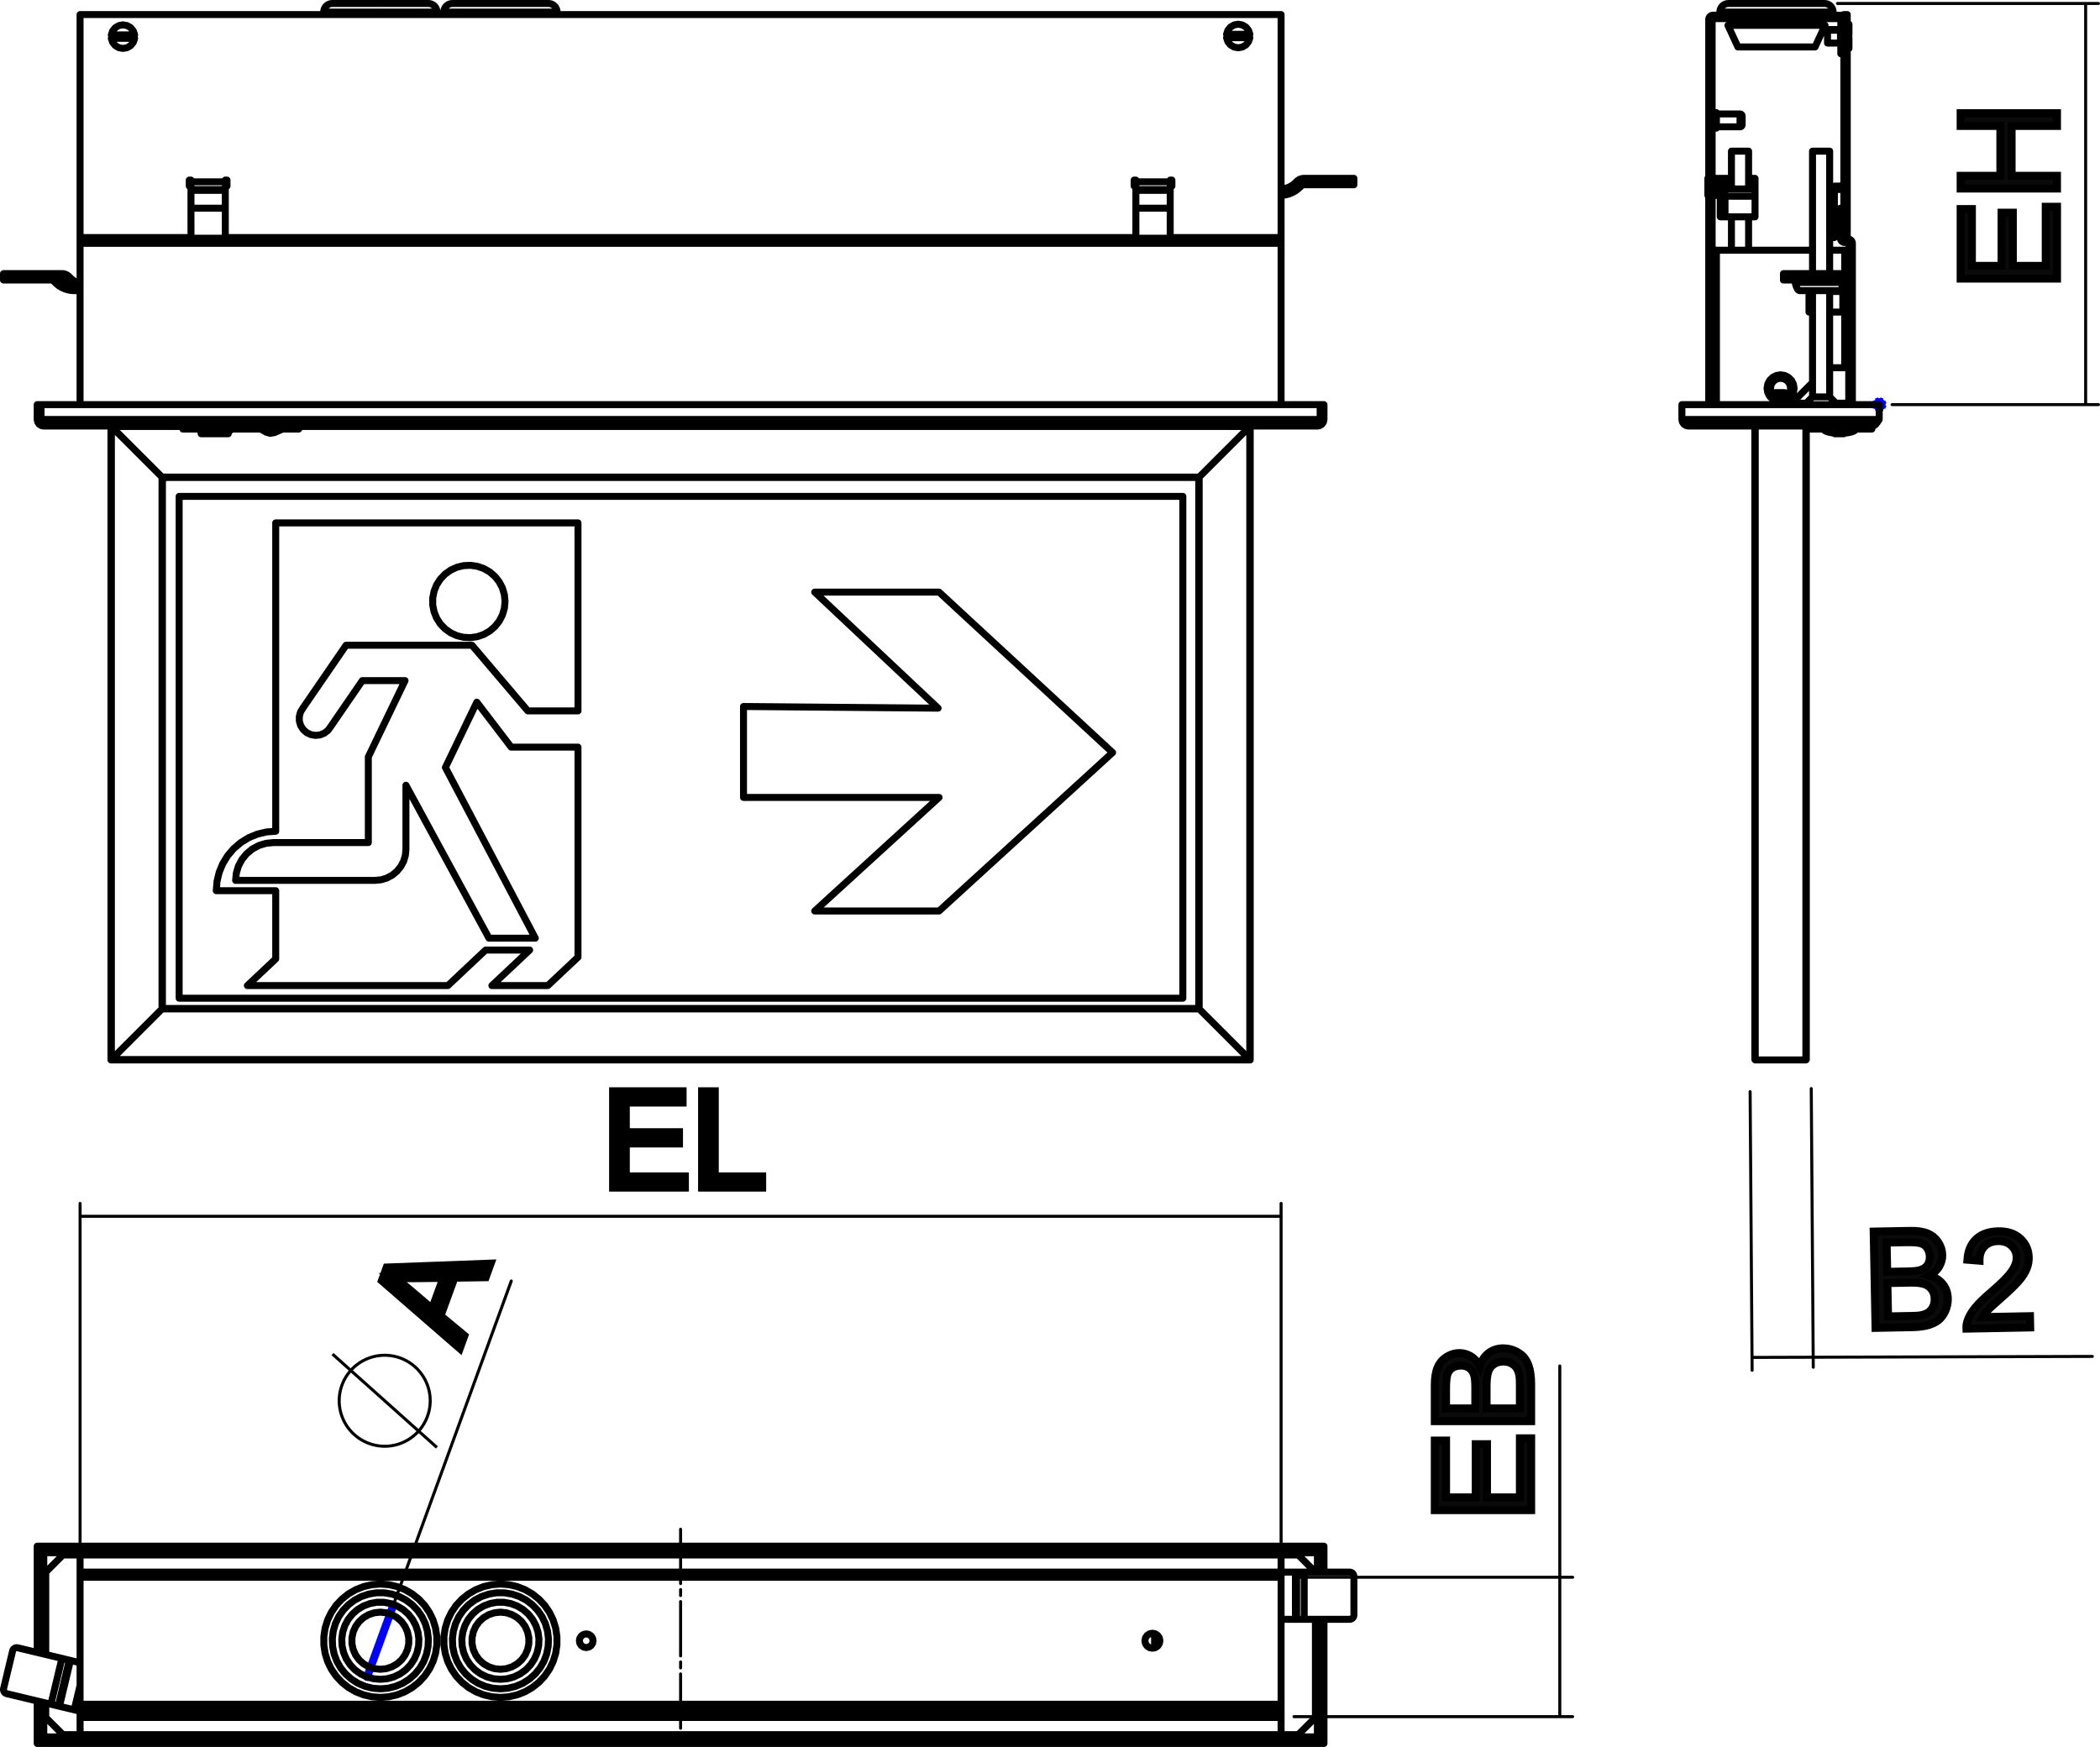 <?xml version="1.0" encoding="utf-8"?>
<!-- Generator: Adobe Illustrator 12.0.0, SVG Export Plug-In . SVG Version: 6.00 Build 51448)  -->
<!DOCTYPE svg PUBLIC "-//W3C//DTD SVG 1.1//EN" "http://www.w3.org/Graphics/SVG/1.1/DTD/svg11.dtd">
<svg  version="1.1" id="Ebene_1" xmlns="http://www.w3.org/2000/svg" xmlns:xlink="http://www.w3.org/1999/xlink" width="150.358" height="125.095"
	 viewBox="0 0 150.358 125.095" style="overflow:visible;enable-background:new 0 0 150.358 125.095;" xml:space="preserve">
<path d="M50.265,85.043v-6.901h0.915v6.093h3.393v0.809H50.265z M43.894,85.043v-6.901h4.982v0.81H44.81v2.121h3.807v0.81H44.81
	v2.353h4.23v0.809H43.894z"/>
<path style="fill:none;stroke:#000000;stroke-width:0.567;stroke-miterlimit:10;" d="M50.265,85.043v-6.901h0.915v6.093h3.393
	v0.809H50.265z M43.894,85.043v-6.901h4.982v0.81H44.81v2.121h3.807v0.81H44.81v2.353h4.23v0.809H43.894z"/>
<path style="fill:#0A0A0A;" d="M108.82,100.85v-1.72c0-0.296-0.011-0.503-0.034-0.623c-0.036-0.209-0.1-0.386-0.188-0.527
	s-0.217-0.257-0.386-0.349c-0.168-0.092-0.362-0.137-0.583-0.137c-0.259,0-0.481,0.066-0.673,0.199s-0.324,0.314-0.402,0.55
	c-0.076,0.233-0.115,0.57-0.115,1.009v1.598H108.82z M105.629,100.85v-1.493c0-0.405-0.027-0.695-0.08-0.871
	c-0.069-0.232-0.186-0.407-0.346-0.524s-0.361-0.178-0.604-0.178c-0.23,0-0.433,0.055-0.606,0.166
	c-0.175,0.109-0.295,0.267-0.359,0.471s-0.097,0.555-0.097,1.049v1.381H105.629z M109.63,101.766h-6.902v-2.59
	c0-0.527,0.069-0.95,0.209-1.27c0.14-0.318,0.354-0.568,0.646-0.748c0.289-0.182,0.592-0.271,0.91-0.271
	c0.294,0,0.571,0.08,0.833,0.24c0.26,0.158,0.47,0.399,0.631,0.723c0.122-0.418,0.331-0.739,0.626-0.963
	c0.295-0.225,0.643-0.338,1.045-0.338c0.324,0,0.624,0.07,0.903,0.207c0.277,0.136,0.491,0.305,0.642,0.506
	c0.149,0.2,0.264,0.453,0.341,0.754c0.077,0.305,0.116,0.676,0.116,1.115V101.766z M109.63,108.137h-6.902v-4.983h0.81v4.068h2.121
	v-3.808h0.81v3.808h2.352v-4.231h0.811V108.137z"/>
<path style="fill:none;stroke:#000000;stroke-width:0.567;stroke-miterlimit:10;" d="M108.82,100.85v-1.72
	c0-0.296-0.011-0.503-0.034-0.623c-0.036-0.209-0.1-0.386-0.188-0.527s-0.217-0.257-0.386-0.349
	c-0.168-0.092-0.362-0.137-0.583-0.137c-0.259,0-0.481,0.066-0.673,0.199s-0.324,0.314-0.402,0.55
	c-0.076,0.233-0.115,0.57-0.115,1.009v1.598H108.82z M105.629,100.85v-1.493c0-0.405-0.027-0.695-0.08-0.871
	c-0.069-0.232-0.186-0.407-0.346-0.524s-0.361-0.178-0.604-0.178c-0.23,0-0.433,0.055-0.606,0.166
	c-0.175,0.109-0.295,0.267-0.359,0.471s-0.097,0.555-0.097,1.049v1.381H105.629z M109.63,101.766h-6.902v-2.59
	c0-0.527,0.069-0.95,0.209-1.27c0.14-0.318,0.354-0.568,0.646-0.748c0.289-0.182,0.592-0.271,0.91-0.271
	c0.294,0,0.571,0.08,0.833,0.24c0.26,0.158,0.47,0.399,0.631,0.723c0.122-0.418,0.331-0.739,0.626-0.963
	c0.295-0.225,0.643-0.338,1.045-0.338c0.324,0,0.624,0.07,0.903,0.207c0.277,0.136,0.491,0.305,0.642,0.506
	c0.149,0.2,0.264,0.453,0.341,0.754c0.077,0.305,0.116,0.676,0.116,1.115V101.766z M109.63,108.137h-6.902v-4.983h0.81v4.068h2.121
	v-3.808h0.81v3.808h2.352v-4.231h0.811V108.137z"/>
<path style="fill:none;stroke:#000000;stroke-width:0.216;stroke-miterlimit:10;" d="M31.282,103.646l-7.476-6.685 M28.659,97.242
	l-0.234-0.076l-0.24-0.057l-0.244-0.039l-0.246-0.021l-0.247-0.002l-0.246,0.017l-0.244,0.035l-0.241,0.054l-0.236,0.071
	l-0.23,0.089l-0.223,0.106l-0.214,0.123l-0.204,0.139l-0.193,0.153l-0.181,0.168l-0.167,0.182l-0.153,0.193l-0.139,0.204
	l-0.122,0.214l-0.105,0.223l-0.089,0.23l-0.071,0.236l-0.053,0.24l-0.034,0.244l-0.017,0.246l0.003,0.247l0.021,0.245l0.04,0.244
	l0.058,0.24l0.076,0.234l0.094,0.229l0.11,0.22l0.127,0.212l0.143,0.201l0.158,0.189l0.171,0.178l0.185,0.164l0.195,0.149
	l0.208,0.135l0.217,0.118l0.224,0.102l0.232,0.085l0.238,0.065l0.241,0.049l0.245,0.031l0.246,0.011l0.247-0.007l0.245-0.026
	l0.243-0.044l0.238-0.063l0.233-0.081l0.227-0.098l0.218-0.115l0.208-0.131l0.199-0.146l0.187-0.161l0.174-0.175l0.161-0.188
	l0.146-0.199l0.13-0.209l0.114-0.219l0.098-0.227l0.08-0.233l0.062-0.239l0.044-0.242l0.025-0.245l0.007-0.247l-0.012-0.246
	l-0.03-0.244l-0.049-0.242L30.645,99.3l-0.085-0.231l-0.102-0.225l-0.119-0.217l-0.135-0.205l-0.15-0.196l-0.164-0.185l-0.178-0.17
	l-0.19-0.158l-0.202-0.142l-0.212-0.126l-0.22-0.111L28.659,97.242z"/>
<path d="M30.937,93.719l0.805-2.211l-2.044,0.022c-0.621,0.005-1.128-0.005-1.523-0.028c0.39,0.244,0.762,0.514,1.118,0.813
	L30.937,93.719z M32.921,96.554l-5.58-4.849l0.343-0.943l7.447-0.279l-0.356,0.977l-2.239,0.035l-0.994,2.73l1.709,1.419
	L32.921,96.554z"/>
<path style="fill:none;stroke:#000000;stroke-width:0.567;stroke-miterlimit:10;" d="M30.937,93.719l0.805-2.211l-2.044,0.022
	c-0.621,0.005-1.128-0.005-1.523-0.028c0.39,0.244,0.762,0.514,1.118,0.813L30.937,93.719z M32.921,96.554l-5.58-4.849l0.343-0.943
	l7.447-0.279l-0.356,0.977l-2.239,0.035l-0.994,2.73l1.709,1.419L32.921,96.554z"/>
<path style="fill:#0A0A0A;" d="M147.28,13.503h-6.902v-0.916h2.844V9.02h-2.844V8.104h6.902V9.02h-3.249v3.567h3.249V13.503z
	 M147.28,19.952h-6.902v-4.984h0.81v4.068h2.12v-3.808h0.811v3.808h2.352v-4.232h0.811V19.952z"/>
<path style="fill:none;stroke:#000000;stroke-width:0.567;stroke-miterlimit:10;" d="M147.28,13.503h-6.902v-0.916h2.844V9.02
	h-2.844V8.104h6.902V9.02h-3.249v3.567h3.249V13.503z M147.28,19.952h-6.902v-4.984h0.81v4.068h2.12v-3.808h0.811v3.808h2.352
	v-4.232h0.811V19.952z"/>
<path style="fill:none;stroke:#0000FF;stroke-width:0.567;stroke-miterlimit:10;" d="M135.011,28.974h-0.922 M134.55,29.435v-0.922
	 M134.225,29.299l0.65-0.652 M134.225,28.647l0.65,0.652"/>
<line style="fill:none;stroke:#000000;stroke-width:0.216;stroke-linecap:round;stroke-linejoin:round;stroke-miterlimit:10;stroke-dasharray:3.89 0.43 0.43 0.43;" x1="48.73" y1="109.504" x2="48.73" y2="124.184"/>
<path style="fill:none;stroke:#000000;stroke-width:0.216;stroke-linecap:round;stroke-linejoin:round;stroke-miterlimit:10;" d="
	M5.734,110.425V86.172 M91.725,87.094H5.734 M91.725,110.425V86.172"/>
<line style="fill:none;stroke:#0000FF;stroke-width:0.567;stroke-linecap:round;stroke-linejoin:round;stroke-miterlimit:10;" x1="28.177" y1="114.892" x2="26.286" y2="120.086"/>
<line style="fill:none;stroke:#000000;stroke-width:0.216;stroke-linecap:round;stroke-linejoin:round;stroke-miterlimit:10;" x1="28.177" y1="114.892" x2="36.608" y2="91.727"/>
<path style="fill:none;stroke:#000000;stroke-width:0.216;stroke-linecap:round;stroke-linejoin:round;stroke-miterlimit:10;" d="
	M135.471,28.974h14.778 M149.33,0.25v28.723 M131.559,0.25h18.69"/>
<path style="fill:none;stroke:#000000;stroke-width:0.216;stroke-linecap:round;stroke-linejoin:round;stroke-miterlimit:10;" d="
	M92.647,122.925h19.954 M111.68,112.943v9.981 M92.647,112.943h19.954 M111.68,112.943V97.813"/>
<path style="fill:none;stroke:#000000;stroke-width:0.5;stroke-linecap:round;stroke-linejoin:round;stroke-miterlimit:10;" d="
	M90.012,112.574H5.734 M7.97,122.617H5.734 M87.819,122.617H9.641 M91.725,122.617H89.49 M94.324,115.953v8.419 M94.324,111.188
	v1.387 M3.135,118.44v-7.253 M3.135,124.372v-2.458 M91.667,112.574v0.063 M5.314,122.436l0.419-1.753 M91.725,111.346H5.734
	 M91.725,112.574v-1.229 M5.734,111.346v1.229 M5.734,112.574v0.013v0.011v0.012v0.009v0.008v0.006v0.003v0.002 M91.725,122.034
	v0.06v0.058v0.053v0.047v0.038v0.021 M5.734,122.311v-0.021v-0.038v-0.047v-0.053v-0.058v-0.06 M91.725,112.637v0.006v0.018v0.027
	v0.039v0.046v0.054v0.057v0.061 M91.725,112.637H5.734 M5.734,112.943v-0.061v-0.057v-0.054v-0.046v-0.039v-0.027v-0.018v-0.006
	 M41.973,116.997l-0.188,0.038l-0.16,0.106l-0.106,0.159l-0.037,0.188l0.037,0.188l0.106,0.16l0.16,0.106l0.188,0.038l0.188-0.038
	l0.16-0.106l0.106-0.16l0.037-0.188l-0.037-0.188l-0.106-0.159l-0.16-0.106L41.973,116.997z M82.512,116.951l-0.207,0.041
	l-0.173,0.117l-0.117,0.173l-0.041,0.206l0.041,0.205l0.117,0.175l0.173,0.117l0.207,0.041l0.205-0.041l0.175-0.117l0.117-0.175
	l0.04-0.205l-0.04-0.206l-0.117-0.173l-0.175-0.117L82.512,116.951z M5.734,122.034v-9.091 M5.734,122.034h85.991 M91.725,112.943
	v9.091 M91.725,112.943H5.734 M91.725,124.214h1.229 M92.954,124.214l1.229-1.229 M94.182,122.985v-7.032 M94.182,112.574
	l-1.229-1.229 M92.954,111.346h-1.229 M91.725,111.346v1.229 M91.725,122.985v1.229 M5.734,111.346H4.505 M4.505,111.346
	l-1.229,1.229 M3.277,121.948v1.037 M3.277,112.574v5.9 M3.277,122.985l1.229,1.229 M4.505,124.214h1.229 M5.734,124.214v-1.229
	 M5.734,112.574v-1.229 M91.725,122.985v1.229 M5.734,124.214v-1.229 M91.725,124.214H5.734 M5.734,122.924v0.002v0.004v0.005v0.008
	v0.009v0.011v0.013v0.011 M5.734,122.985h85.991 M91.725,122.985v-0.011v-0.013v-0.011v-0.009v-0.008v-0.005v-0.004v-0.002
	 M91.725,122.617v0.061v0.057v0.054v0.046v0.039v0.028v0.018v0.005 M91.725,122.924H5.734 M5.734,122.924v-0.005v-0.018v-0.028
	v-0.039v-0.046v-0.054v-0.057v-0.061 M5.734,122.556v0.062 M91.725,122.617v-0.062 M91.725,122.311v0.245 M91.725,122.556H5.734
	 M91.725,122.311H5.734 M5.734,122.311v0.245 M82.666,116.975v1.029 M2.939,124.599l0.049-0.018l0.049-0.05l0.048-0.073l0.049-0.086
	 M94.324,124.372H3.135 M94.324,124.372l0.05,0.086l0.048,0.073l0.05,0.05l0.049,0.018 M94.52,110.962l-0.049,0.019l-0.05,0.049
	l-0.048,0.072l-0.05,0.086 M3.135,111.188h91.189 M3.135,111.188l-0.049-0.086l-0.048-0.072l-0.049-0.049l-0.049-0.019
	 M94.52,110.868l0.009-0.018l0.021-0.134 M94.324,111.188l0.121-0.168l0.014-0.027 M94.455,124.564l-0.033-0.059l-0.098-0.134
	 M94.55,124.845l-0.03-0.15 M3.005,110.996l0.033,0.059l0.097,0.133 M2.909,110.717l0.03,0.149 M2.939,124.693l-0.014,0.033
	l-0.017,0.118 M3.135,124.372l-0.087,0.118l-0.051,0.082 M2.939,124.599v0.246 M94.52,124.845H2.939 M94.52,124.599H2.939
	 M94.52,124.599v0.246 M94.796,110.717H94.55 M94.796,124.845H94.55 M94.796,115.953v8.892 M94.796,110.717v1.857 M94.55,115.953
	v8.892 M94.55,110.717v1.857 M2.939,110.717H94.52 M94.52,110.962v-0.245 M2.939,110.962H94.52 M2.939,110.962v-0.245
	 M2.663,124.845h0.246 M2.663,110.717h0.246 M2.909,118.387v-7.67 M2.909,124.845v-2.984 M2.663,118.328v-7.611 M2.663,124.845
	v-3.043 M87.819,122.679v-0.123 M89.49,122.679h-0.096h-0.188h-0.257h-0.295H88.36h-0.259h-0.188h-0.095 M89.49,122.556v0.123
	 M9.641,122.679H9.545H9.357H9.1H8.805H8.51H8.253H8.064H7.97 M7.97,122.679v-0.123 M9.641,122.556v0.123 M91.667,112.574h-1.654
	 M89.929,112.637l0.083-0.063 M92.751,112.574H92.64h-0.121H92.39h-0.136h-0.143h-0.146h-0.148h-0.15 M91.725,115.953h0.092h0.148
	h0.146h0.143h0.136h0.129h0.121h0.111 M92.751,112.574h0.086 M92.837,115.953h-0.086 M92.751,115.953v-3.379 M96.631,115.953
	l0.06-0.006l0.058-0.018l0.054-0.028l0.047-0.038l0.037-0.047l0.028-0.053l0.018-0.058l0.007-0.06 M96.939,112.882v2.765
	 M93.38,112.574h3.251 M96.939,112.882l-0.007-0.06l-0.018-0.059l-0.028-0.053l-0.037-0.047l-0.047-0.037l-0.054-0.029l-0.058-0.018
	l-0.06-0.006 M96.631,115.953H93.38 M93.38,115.953h-0.075H93.23h-0.073h-0.07h-0.068h-0.064h-0.061h-0.056 M92.837,112.574h0.056
	h0.061h0.064h0.068h0.07h0.073h0.075h0.075 M92.837,115.953v-3.379 M93.38,112.574v3.379 M5.314,122.436l0.419,0.101 M5.734,119.063
	l-0.067-0.016l-0.138-0.033l-0.132-0.031l-0.126-0.031l-0.118-0.027l-0.109-0.026 M4.258,122.183l0.108,0.026l0.118,0.028
	l0.126,0.03l0.132,0.031l0.138,0.033l0.142,0.034l0.145,0.034l0.146,0.035 M4.961,118.878l0.083,0.02 M4.258,122.183l-0.083-0.02
	 M5.044,118.897l-0.786,3.285 M4.434,118.751l0.073,0.018l0.072,0.019l0.071,0.017l0.069,0.017l0.066,0.016l0.063,0.015l0.059,0.015
	l0.054,0.013 M4.175,122.163l-0.054-0.013l-0.059-0.014l-0.063-0.016l-0.066-0.016l-0.07-0.016l-0.07-0.018l-0.073-0.018
	l-0.073-0.018 M4.961,118.878l-0.787,3.285 M1.272,117.995l3.162,0.756 M3.647,122.037l-3.162-0.757 M0.258,120.91l0.644-2.688
	 M0.258,120.91l-0.008,0.06l0.003,0.06l0.016,0.06l0.026,0.054l0.036,0.048l0.045,0.04l0.052,0.03l0.057,0.02 M3.647,122.037
	l0.787-3.286 M1.272,117.995l-0.06-0.009l-0.061,0.004l-0.058,0.015l-0.055,0.026l-0.048,0.037l-0.04,0.045l-0.03,0.053l-0.02,0.056
	 M27.232,119.533l-0.425-0.045l-0.407-0.133l-0.37-0.213l-0.317-0.286l-0.251-0.346l-0.174-0.39l-0.088-0.418v-0.428l0.088-0.418
	l0.174-0.391l0.251-0.346l0.317-0.285l0.37-0.215l0.407-0.132l0.425-0.045l0.425,0.045l0.406,0.132l0.37,0.215l0.318,0.285
	l0.251,0.346l0.174,0.391l0.089,0.418v0.428l-0.089,0.418l-0.174,0.39l-0.251,0.346l-0.318,0.286l-0.37,0.213l-0.406,0.133
	L27.232,119.533z M27.232,121.545l-0.604-0.045l-0.591-0.135l-0.564-0.223l-0.525-0.303l-0.474-0.378l-0.412-0.444l-0.342-0.5
	l-0.263-0.547l-0.179-0.58l-0.09-0.6v-0.605l0.09-0.6l0.179-0.58l0.263-0.546l0.342-0.501l0.412-0.443l0.474-0.379l0.525-0.304
	l0.564-0.222l0.591-0.135l0.604-0.045l0.605,0.045l0.591,0.135l0.564,0.222l0.524,0.304l0.474,0.379l0.413,0.443l0.341,0.501
	l0.264,0.546l0.178,0.58l0.09,0.6v0.605l-0.09,0.6l-0.178,0.58l-0.264,0.547l-0.341,0.5l-0.413,0.444l-0.474,0.378l-0.524,0.303
	l-0.564,0.223l-0.591,0.135L27.232,121.545z M27.232,120.931l0.552-0.044l0.538-0.133l0.509-0.217l0.468-0.297l0.415-0.367
	l0.351-0.429l0.277-0.479l0.196-0.519l0.111-0.542l0.022-0.555l-0.067-0.549l-0.154-0.533l-0.238-0.501l-0.315-0.454l-0.383-0.4
	l-0.443-0.334l-0.49-0.257l-0.526-0.175l-0.547-0.09h-0.554l-0.547,0.09l-0.525,0.175l-0.49,0.257l-0.443,0.334l-0.384,0.4
	l-0.314,0.454l-0.237,0.501l-0.154,0.533l-0.066,0.549l0.022,0.555l0.11,0.542l0.197,0.519l0.276,0.479l0.351,0.429l0.415,0.367
	l0.468,0.297l0.509,0.217l0.538,0.133L27.232,120.931z M27.232,120.252l-0.494-0.044l-0.478-0.131l-0.446-0.216l-0.401-0.291
	l-0.342-0.358l-0.273-0.414l-0.195-0.456l-0.11-0.482l-0.022-0.495l0.067-0.491l0.153-0.471l0.234-0.437l0.309-0.388l0.373-0.326
	l0.425-0.254l0.464-0.174l0.487-0.089h0.496l0.488,0.089l0.464,0.174l0.425,0.254l0.373,0.326l0.309,0.388l0.235,0.437l0.153,0.471
	l0.066,0.491l-0.022,0.495l-0.11,0.482l-0.195,0.456l-0.272,0.414l-0.343,0.358l-0.4,0.291l-0.447,0.216l-0.478,0.131
	L27.232,120.252z M35.831,121.545l-0.604-0.045l-0.591-0.135l-0.564-0.223l-0.525-0.303l-0.474-0.378l-0.413-0.444l-0.341-0.5
	l-0.263-0.547l-0.179-0.58l-0.09-0.6v-0.605l0.09-0.6l0.179-0.58l0.263-0.546l0.341-0.501l0.413-0.443l0.474-0.379l0.525-0.304
	l0.564-0.222l0.591-0.135l0.604-0.045l0.604,0.045l0.591,0.135l0.564,0.222l0.525,0.304l0.474,0.379l0.413,0.443l0.341,0.501
	l0.263,0.546l0.179,0.58l0.09,0.6v0.605l-0.09,0.6l-0.179,0.58l-0.263,0.547l-0.341,0.5l-0.413,0.444l-0.474,0.378l-0.525,0.303
	l-0.564,0.223l-0.591,0.135L35.831,121.545z M35.831,119.533l-0.425-0.045L35,119.355l-0.37-0.213l-0.318-0.286l-0.251-0.346
	l-0.174-0.39l-0.088-0.418v-0.428l0.088-0.418l0.174-0.391l0.251-0.346l0.318-0.285l0.37-0.215l0.406-0.132l0.425-0.045l0.424,0.045
	l0.407,0.132l0.37,0.215l0.318,0.285l0.251,0.346l0.174,0.391l0.088,0.418v0.428l-0.088,0.418l-0.174,0.39l-0.251,0.346
	l-0.318,0.286l-0.37,0.213l-0.407,0.133L35.831,119.533z M35.831,120.931l0.552-0.044l0.538-0.133l0.51-0.217l0.468-0.297
	l0.415-0.367l0.35-0.429l0.277-0.479l0.196-0.519l0.111-0.542l0.023-0.555l-0.067-0.549l-0.154-0.533l-0.238-0.501l-0.314-0.454
	l-0.384-0.4l-0.442-0.334l-0.491-0.257l-0.525-0.175l-0.547-0.09h-0.553l-0.547,0.09l-0.525,0.175l-0.491,0.257l-0.443,0.334
	l-0.384,0.4l-0.314,0.454l-0.237,0.501l-0.154,0.533l-0.067,0.549l0.022,0.555l0.111,0.542l0.196,0.519l0.277,0.479l0.351,0.429
	l0.415,0.367l0.468,0.297l0.51,0.217l0.538,0.133L35.831,120.931z M35.831,120.252l-0.494-0.044l-0.478-0.131l-0.447-0.216
	l-0.401-0.291l-0.343-0.358l-0.273-0.414l-0.195-0.456l-0.11-0.482l-0.022-0.495l0.067-0.491l0.153-0.471l0.235-0.437l0.309-0.388
	l0.373-0.326l0.425-0.254l0.464-0.174l0.488-0.089h0.495l0.487,0.089l0.464,0.174l0.425,0.254l0.374,0.326l0.309,0.388l0.235,0.437
	l0.153,0.471l0.066,0.491l-0.022,0.495l-0.11,0.482l-0.195,0.456l-0.272,0.414l-0.343,0.358l-0.401,0.291l-0.446,0.216l-0.479,0.131
	L35.831,120.252z"/>
<path style="fill:none;stroke:#000000;stroke-width:0.5;stroke-linecap:round;stroke-linejoin:round;stroke-miterlimit:10;" d="
	M13.097,30.54H7.976 M89.483,30.54H21.389 M31.288,0.865h-0.011h-0.09h-0.178h-0.264h-0.341h-0.413h-0.474h-0.524h-0.564h-0.591
	h-0.604 M27.232,0.865h-0.604h-0.591h-0.564h-0.525h-0.474H24.06h-0.342h-0.263h-0.179h-0.091h-0.011 M39.888,0.865h-0.012h-0.09
	h-0.179h-0.263h-0.341H38.59h-0.474h-0.525h-0.564h-0.591h-0.604 M35.831,0.865h-0.604h-0.591h-0.564h-0.525h-0.474h-0.413h-0.341
	h-0.264h-0.178h-0.09h-0.012 M16.182,12.896l0.072,0.041 M81.328,14.907h2.457 M13.674,14.907h2.457 M5.733,17.058v-0.046
	 M91.725,17.011v0.046 M91.725,17.119L91.725,17.119v-0.004v-0.006v-0.008v-0.009v-0.011v-0.011v-0.012 M91.725,17.058H5.733
	 M5.733,17.058v0.012v0.011v0.011v0.009v0.008v0.006v0.003v0.001 M91.725,17.119v0.006v0.017v0.028v0.039v0.046v0.053v0.058v0.06
	 M91.725,17.119H5.733 M5.733,17.426v-0.06v-0.058v-0.053v-0.046V17.17v-0.028v-0.017v-0.006 M5.733,28.974V17.426 M91.725,17.426
	v11.548 M91.725,17.426H5.733 M81.328,13.633h2.457 M13.674,13.633h2.457 M83.785,13.019v0.108v0.104v0.096 M81.328,13.326V13.23
	v-0.104v-0.108 M83.785,13.572h-2.457 M16.254,13.326v-0.43 M13.551,13.326h0.123 M13.674,12.896h-0.123 M89.256,2.7l0.012-0.123
	 M88.052,2.454L88.04,2.577L88.052,2.7 M89.268,2.577l-0.012-0.123 M9.395,2.746l0.024-0.169 M8.195,2.5L8.19,2.577l0.024,0.169
	 M9.419,2.577L9.414,2.5 M13.551,12.896v0.43 M13.674,13.019v-0.123 M16.131,12.896v0.123 M16.254,12.896h-0.123 M16.131,13.326
	h0.123 M16.131,17.011v-3.685 M16.131,17.011h65.196 M81.328,13.326v3.685 M81.205,13.326h0.123 M81.205,12.896v0.43 M81.328,12.896
	h-0.123 M81.328,13.019v-0.123 M81.328,13.019h2.457 M83.785,12.896v0.123 M83.907,12.896h-0.122 M83.907,13.326v-0.43
	 M83.785,13.326h0.122 M83.785,17.011v-3.685 M83.785,17.011h7.94 M91.725,17.011V1.042 M91.725,1.042H5.733 M5.733,1.042v15.969
	 M5.733,17.011h7.941 M13.674,13.326v3.685 M13.674,13.019h2.457 M13.674,13.326V13.23v-0.104v-0.108 M16.131,13.572h-2.457
	 M16.131,13.019v0.108v0.104v0.096 M94.55,30.037v-1.063 M94.796,30.037v-1.063 M94.796,28.974H94.55 M2.983,30.203l-0.009-0.006
	l-0.049-0.074l-0.017-0.087 M3.135,30.509l-0.181-0.036l-0.153-0.102l-0.102-0.153l-0.036-0.181 M2.908,30.037v-1.063 M2.663,30.037
	v-1.063 M2.663,28.974h0.246 M2.908,30.037H2.663 M94.324,30.509l0.05-0.036l0.048-0.102l0.05-0.153l0.049-0.181 M94.324,30.509
	H3.135 M2.939,30.037l0.044,0.162l0.043,0.142l0.043,0.105l0.043,0.056l0.022,0.007 M94.52,30.037v-1.063 M94.52,30.037H2.939
	 M94.52,28.974H2.939 M2.939,30.037v-1.063 M94.796,30.037l-0.037,0.184l-0.106,0.155l-0.158,0.102l-0.171,0.032 M94.55,30.037
	h0.246 M94.55,30.037l-0.034,0.121l-0.038,0.034 M85.86,72.245l-0.031-0.03 M11.63,72.215l-0.031,0.03 M85.829,72.215H11.63
	 M85.86,72.245l3.623,3.624 M7.976,75.869l3.624-3.624 M85.86,72.245H11.6 M89.514,75.9l-0.031-0.031 M89.514,75.9H7.945
	 M89.483,75.869H7.976 M7.976,75.869L7.945,75.9 M11.63,34.194L11.6,34.164 M11.6,72.245l0.031-0.03 M11.63,72.215V34.194
	 M7.976,30.54l3.624,3.624 M11.6,72.245l-3.624,3.624 M11.6,72.245V34.164 M7.945,75.9V30.509 M7.945,75.9l0.031-0.031
	 M7.976,75.869V30.54 M7.976,30.54l-0.031-0.031 M89.514,30.509l-0.031,0.031 M89.483,75.869l0.031,0.031 M89.514,30.509V75.9
	 M85.86,34.164l3.623-3.624 M89.483,75.869l-3.623-3.624 M89.483,30.54v45.329 M85.86,34.164v38.082 M85.86,34.164l-0.031,0.031
	 M85.829,34.194v38.021 M85.829,72.215l0.031,0.03 M11.658,34.194v0.2 M11.658,34.394H11.63 M31.89,54.957l6.437,12.223
	 M34.77,68.031l-2.703,2.543 M23.681,52.029l-0.197,0.269l-0.264,0.204l-0.309,0.125L22.58,52.66l-0.328-0.057l-0.3-0.146
	l-0.249-0.222l-0.177-0.282l-0.094-0.32L21.431,51.3l0.089-0.321l0.174-0.284 M29.064,56.229v4.601 M67.237,42.399L79.66,53.888
	 M41.383,37.442H19.741 M79.66,53.888L67.237,65.234 M36.599,53.499L34.14,50.28 M32.066,70.574H17.711 M41.383,53.499h-4.785
	 M29.064,60.831l-0.042,0.431l-0.126,0.415l-0.205,0.382l-0.275,0.335l-0.335,0.275l-0.382,0.205l-0.415,0.125l-0.432,0.042
	 M58.332,42.399h8.905 M41.383,37.442v13.462 M34.14,50.28l-2.25,4.677 M25.942,48.736H29 M38.327,67.18h-3.316 M35.011,67.18
	l-5.946-10.95 M25.942,48.736l-2.261,3.292 M24.778,46.204l-3.084,4.491 M41.383,50.905h-3.592 M39.222,70.574h-4.004
	 M84.691,35.545v35.933 M37.921,68.031H34.77 M12.827,35.545v35.933 M35.218,70.574l2.704-2.543 M16.87,63.042l0.052-0.528
	l0.154-0.508l0.25-0.468l0.337-0.41l0.411-0.337l0.468-0.25l0.507-0.154l0.528-0.052 M29,48.736l-2.629,5.462 M41.383,53.499v15.042
	 M16.87,63.042h9.983 M84.691,71.479H12.827 M37.791,50.905l-3.996-4.701 M53.234,50.59l13.932,0.12 M67.237,57.102H53.234
	 M19.741,63.78v4.885 M41.383,68.541l-2.161,2.033 M19.741,37.442v22.08 M67.166,50.71l-8.834-8.311 M33.795,46.204h-9.018
	 M17.711,70.574l2.03-1.909 M53.234,57.102V50.59 M58.333,65.234l8.904-8.133 M19.741,63.78h-4.257 M15.484,63.78l0.053-0.667
	l0.156-0.649l0.255-0.618l0.35-0.569l0.434-0.508l0.508-0.434l0.569-0.35l0.617-0.255l0.65-0.156l0.666-0.052 M26.372,54.198v6.136
	 M26.372,60.334h-6.795 M84.691,35.545H12.827 M67.237,65.234h-8.904 M36.16,43.07l-0.047,0.49l-0.139,0.474l-0.226,0.438
	l-0.305,0.387l-0.373,0.323l-0.427,0.247l-0.466,0.161l-0.488,0.07l-0.493-0.023l-0.479-0.116l-0.448-0.205l-0.402-0.286
	l-0.34-0.356l-0.267-0.415l-0.183-0.458l-0.094-0.484v-0.493l0.094-0.484l0.183-0.458l0.267-0.415l0.34-0.357l0.402-0.286
	l0.448-0.205l0.479-0.116l0.493-0.023l0.488,0.07l0.466,0.162l0.427,0.247l0.373,0.322l0.305,0.388l0.226,0.438l0.139,0.473
	L36.16,43.07z M85.829,34.194l0.031-0.031 M85.829,34.194H11.63 M11.6,34.164l0.031,0.031 M85.86,34.164H11.6 M85.86,34.164
	l3.623-3.624 M7.976,30.54l3.624,3.624 M89.483,30.54l0.031-0.031 M7.945,30.509l0.031,0.031 M15.332,31.062h0.008 M15.34,31.062
	V31.03 M15.405,31.062h0.024 M15.405,31.062v-0.03 M15.857,31.062v-0.056 M14.83,31.062v-0.082 M14.401,31.062h0.429 M14.401,31.062
	v-0.206 M16.343,31.062v-0.179 M15.914,31.062v-0.074 M15.914,31.062h0.429 M15.332,31.062v-0.041 M14.919,31.062v-0.069
	 M14.919,31.062h0.413 M15.429,31.062v-0.033 M15.429,31.062h0.019h0.054h0.06h0.065 M15.833,31.062v-0.055 M15.626,31.062v-0.047
	 M15.626,31.062h0.086h0.074h0.035h0.012 M16.343,30.883l-0.352,0.093l-0.077,0.011 M15.626,31.015l-0.083,0.004l-0.049,0.003
	l-0.038,0.003l-0.021,0.002l-0.007,0.001 M15.833,31.007l-0.016-0.001h-0.03l-0.045,0.002l-0.063,0.003l-0.052,0.003 M14.919,30.992
	V30.99 M15.332,31.021l-0.413-0.028 M14.83,30.979l-0.429-0.124 M20.207,30.724h-0.026h-0.18h-0.283h-0.354h-0.386h-0.053
	 M19.085,30.724H15.4 M19.085,30.724v-0.215 M21.389,30.724h-0.044h-0.131H21h-0.286h-0.349h-0.398h-0.432h-0.45 M15.4,30.724
	v-0.215 M15.4,30.724h-0.45h-0.432h-0.398h-0.349h-0.287h-0.213h-0.131h-0.044 M87.819,2.7h1.671 M87.819,2.7l0.095,0.284
	l0.188,0.233l0.259,0.152l0.294,0.053l0.295-0.053l0.257-0.152l0.188-0.233L89.49,2.7 M89.49,2.454h-1.671 M89.49,2.454L89.394,2.17
	l-0.188-0.232l-0.257-0.152l-0.295-0.053L88.36,1.786l-0.259,0.152L87.914,2.17l-0.095,0.284 M9.641,2.5H7.969 M9.641,2.5
	L9.545,2.216L9.357,1.984L9.1,1.832L8.805,1.778L8.51,1.832L8.253,1.984L8.065,2.216L7.969,2.5 M7.969,2.746h1.671 M7.969,2.746
	L8.065,3.03l0.188,0.233L8.51,3.415l0.295,0.053L9.1,3.415l0.257-0.152L9.545,3.03l0.095-0.284 M93.38,13.23l-0.03,0.001
	l-0.03,0.005l-0.028,0.007l-0.028,0.01l-0.027,0.013l-0.026,0.016L93.185,13.3l-0.021,0.021 M93.38,12.77l-0.075,0.003l-0.075,0.011
	l-0.073,0.018l-0.07,0.025l-0.068,0.032l-0.064,0.039l-0.061,0.045l-0.056,0.051 M96.939,13.23h-0.007h-0.018h-0.028h-0.037h-0.047
	h-0.054h-0.058h-0.06 M96.631,12.77h0.06h0.058h0.054h0.047h0.037h0.028h0.018h0.007 M96.939,12.77v0.46 M96.631,13.23H93.38
	 M96.631,13.23v-0.46 M96.631,12.77H93.38 M93.38,13.23v-0.46 M93.164,13.321l-0.086,0.085 M93.164,13.321l-0.326-0.326
	 M92.837,12.995l-0.086,0.085 M92.751,13.08l0.326,0.326 M91.725,13.529l0.092-0.006l0.148-0.022l0.146-0.037l0.142-0.051
	l0.137-0.064l0.129-0.078l0.121-0.089l0.111-0.102 M91.725,13.99l0.137-0.009l0.193-0.029l0.19-0.047l0.185-0.066l0.177-0.084
	l0.169-0.101l0.156-0.117l0.146-0.132 M0.25,19.591h0.003h0.015h0.026h0.037h0.045h0.052h0.057 M0.485,20.052H0.429H0.377H0.332
	H0.295H0.269H0.253H0.25 M3.647,19.591H0.485 M0.485,19.591v0.461 M3.647,20.052H0.485 M4.434,19.591l0.073,0.004l0.072,0.011
	l0.071,0.018l0.069,0.025l0.066,0.033l0.063,0.039l0.059,0.045l0.054,0.05 M3.647,19.591h0.787 M3.647,20.052v-0.461 M3.858,20.142
	l-0.022-0.02l-0.023-0.018l-0.025-0.016l-0.027-0.013l-0.028-0.01l-0.028-0.007l-0.029-0.005l-0.029-0.001 M4.175,19.815
	l-0.054-0.05L4.062,19.72l-0.063-0.039l-0.066-0.033l-0.07-0.025l-0.07-0.018L3.72,19.595l-0.073-0.004 M4.961,19.815l0.083,0.086
	 M4.961,19.815H4.175 M3.858,20.142l0.317-0.326 M3.941,20.227l-0.083-0.085 M4.258,19.901l-0.083-0.086 M4.258,19.901l-0.317,0.325
	 M3.941,20.227l0.141,0.132l0.153,0.117l0.163,0.101l0.172,0.083l0.179,0.067l0.185,0.047l0.188,0.028l0.19,0.01 M5.733,20.304
	l-0.066-0.019l-0.138-0.05l-0.132-0.065l-0.126-0.077l-0.118-0.09l-0.108-0.101 M5.045,19.901H4.258 M4.258,19.901l0.108,0.101
	l0.118,0.09l0.126,0.077l0.132,0.065l0.138,0.05l0.142,0.037l0.145,0.022l0.146,0.007 M5.314,20.351h0.419 M5.314,20.812h0.419
	 M5.314,20.351v0.46 M23.789,0.25h0.025h0.111h0.196h0.277h0.351h0.414h0.468h0.509h0.538h0.553 M27.232,0.25h0.552h0.538h0.509
	h0.468h0.415h0.351h0.277h0.196h0.111h0.025 M32.388,0.25h0.025h0.111h0.196h0.277h0.351h0.415h0.468h0.51h0.538h0.552 M35.831,0.25
	h0.552h0.538h0.51h0.468h0.415h0.351h0.277h0.196h0.111h0.025 M14.249,30.724l0.019,0.055l0.055,0.053l0.079,0.044 M14.83,30.991
	l0.076,0.01 M15.306,31.03l0.031,0l0.032,0.001H15.4 M15.793,31.013l0.105-0.012l0.016-0.002 M16.343,30.9l0.011-0.004l0.109-0.053
	l0.067-0.059l0.023-0.06 M19.051,30.947l0.3,0.083l0.299-0.052l0.599-0.26 M18.652,30.721l0.2,0.108l0.2,0.118 M21.389,30.724
	v-0.215 M13.097,30.509v0.215 M0.25,19.591v0.461 M23.175,0.865v0.177 M31.288,1.042V0.865 M23.789,0.25l-0.12,0.012l-0.115,0.035
	l-0.106,0.057L23.355,0.43l-0.077,0.093l-0.057,0.106l-0.035,0.115l-0.012,0.12 M31.288,0.865l-0.011-0.12l-0.036-0.115
	l-0.056-0.106L31.108,0.43l-0.093-0.076L30.91,0.297l-0.116-0.035L30.674,0.25 M31.774,0.865v0.177 M39.888,1.042V0.865
	 M32.388,0.25l-0.12,0.012l-0.116,0.035l-0.105,0.057L31.954,0.43l-0.076,0.093l-0.056,0.106l-0.036,0.115l-0.012,0.12
	 M39.888,0.865l-0.012-0.12L39.84,0.629l-0.056-0.106L39.708,0.43l-0.094-0.076l-0.106-0.057l-0.115-0.035l-0.12-0.012"/>
<path style="fill:none;stroke:#000000;stroke-width:0.567;stroke-linecap:round;stroke-linejoin:round;stroke-miterlimit:10;" d="
	M2.939,30.037"/>
<path style="fill:none;stroke:#000000;stroke-width:0.5;stroke-linecap:round;stroke-linejoin:round;stroke-miterlimit:10;" d="
	M132.078,20.326v-2.408 M132.078,26.332v-5.521 M122.895,17.917v11.056 M127.909,28.267h-0.036h-0.1h-0.148h-0.178h-0.176h-0.149
	h-0.1h-0.035 M124.584,9.082V9.046v-0.1v-0.15V8.621V8.444V8.295v-0.1V8.16 M131.777,2.162V2.151V2.116 M131.777,3.084V3.049v-0.1
	V2.799V2.623V2.447V2.297v-0.1V2.162 M122.343,12.995h-0.063 M123.97,12.995h-1.382 M125.659,12.995h-0.461 M122.343,13.08h-0.063
	 M123.97,13.08h-1.382 M125.659,13.08h-0.461 M131.002,20.873h0.941 M129.522,20.873h0.253 M129.325,28.87h-0.949 M132.368,28.87
	h-0.915 M131.251,0.864h-0.045h-0.136h-0.222h-0.303h-0.378h-0.444h-0.501h-0.546h-0.58h-0.599h-0.606h-0.6h-0.58h-0.546h-0.501
	h-0.444h-0.378h-0.304h-0.221h-0.135h-0.045 M132.047,1.395l-0.007-0.06l-0.017-0.058l-0.028-0.053l-0.038-0.047l-0.047-0.038
	l-0.053-0.028l-0.059-0.018l-0.059-0.006 M131.801,1.395L131.8,1.383l-0.004-0.012l-0.005-0.01l-0.008-0.009l-0.01-0.008
	l-0.011-0.006l-0.012-0.003l-0.011-0.001 M131.801,1.395v2.457 M131.801,1.395h0.246 M132.047,3.852h-0.246 M132.047,1.395v2.457
	 M131.741,1.333h-9.091 M131.741,1.333V1.087 M131.741,1.087h-9.091 M122.588,28.974V1.395 M122.343,28.974V1.395 M122.588,1.395
	h-0.245 M122.65,1.333l-0.012,0.001l-0.013,0.003l-0.011,0.006l-0.009,0.008l-0.008,0.009l-0.005,0.01l-0.005,0.012v0.012
	 M122.65,1.333V1.087 M122.65,1.087l-0.061,0.006l-0.057,0.018l-0.053,0.028l-0.048,0.038l-0.038,0.047l-0.028,0.053l-0.018,0.058
	l-0.005,0.06 M126.765,27.806l0.048,0.261l0.141,0.226l0.212,0.159l0.254,0.073l0.265-0.025l0.238-0.117l0.178-0.196l0.096-0.248
	v-0.265l-0.096-0.248l-0.178-0.196l-0.238-0.118l-0.265-0.025l-0.254,0.073l-0.212,0.16l-0.141,0.226L126.765,27.806z
	 M122.588,17.917h0.006h0.018h0.028h0.038h0.046h0.054h0.058h0.06 M132.078,17.917h0.061h0.057h0.054h0.047h0.038h0.028h0.018h0.005
	 M126.519,27.806l0.048,0.299l0.138,0.27l0.214,0.215l0.27,0.137l0.299,0.048l0.299-0.048l0.27-0.137l0.214-0.215l0.138-0.27
	l0.048-0.299l-0.048-0.299l-0.138-0.269l-0.214-0.214l-0.27-0.138l-0.299-0.047l-0.299,0.047l-0.27,0.138l-0.214,0.214l-0.138,0.269
	L126.519,27.806z M131.002,17.917h1.075 M122.895,17.917h6.88 M132.384,28.974V17.426 M132.63,28.974V17.426 M132.384,17.426
	l-0.001-0.012l-0.003-0.012l-0.006-0.011l-0.008-0.009l-0.01-0.008l-0.01-0.006l-0.012-0.004l-0.012-0.001 M132.384,17.426h0.246
	 M132.63,17.426l-0.005-0.06l-0.019-0.058l-0.027-0.053l-0.039-0.046l-0.047-0.039l-0.053-0.028l-0.058-0.018l-0.06-0.006
	 M132.017,17.058l0.001,0.012l0.004,0.011l0.005,0.011l0.008,0.009l0.009,0.008l0.011,0.006l0.013,0.003l0.011,0.001
	 M131.771,17.058l0.006,0.06l0.018,0.058l0.028,0.053l0.038,0.046l0.047,0.038l0.053,0.029l0.058,0.018l0.06,0.005 M132.078,17.119
	h0.246 M132.078,17.119v0.245 M132.078,17.364h0.246 M132.324,17.364v-0.245 M132.017,17.058v-2.15 M131.771,17.058v-2.15
	 M132.017,17.058h-0.246 M131.771,14.908h0.246 M127.14,28.113h0.024h0.065h0.1h0.117h0.118h0.1h0.066h0.023 M124.738,8.313v0.024
	v0.066v0.099v0.118v0.117v0.1v0.067v0.023 M122.895,8.068V8.11v0.12v0.179v0.212v0.212v0.179v0.12v0.042 M131.402,13.572
	l-0.012,0.001l-0.012,0.004l-0.01,0.005l-0.01,0.008l-0.007,0.009l-0.007,0.011l-0.003,0.012l-0.001,0.011 M131.402,13.326
	l-0.06,0.006l-0.058,0.018l-0.053,0.028l-0.047,0.038l-0.038,0.046l-0.028,0.053l-0.018,0.057l-0.006,0.06 M131.402,13.326h0.308
	 M131.402,13.572h0.308 M131.402,13.572v-0.246 M131.709,13.326l0.06-0.006l0.058-0.017l0.054-0.028l0.046-0.039l0.038-0.046
	l0.029-0.053l0.017-0.058l0.007-0.06 M131.709,13.326v0.246 M131.709,13.572l0.107-0.011l0.104-0.031l0.096-0.051 M131.095,13.633
	v3.378 M131.095,17.011h0.246 M131.341,13.633v3.378 M131.341,13.633h-0.246 M132.017,1.042h0.245 M132.262,1.042v15.969
	 M132.017,1.042v15.969 M132.017,17.011h0.245 M120.895,30.509l-0.181-0.036l-0.153-0.102l-0.103-0.153l-0.036-0.18 M134.079,30.509
	h-13.184 M134.079,30.509l0.118-0.036l0.118-0.102l0.118-0.153l0.117-0.18 M120.422,30.037l0.121,0.183l0.12,0.156l0.12,0.102
	l0.111,0.031 M134.55,30.037h-14.128 M134.55,30.037v-1.063 M134.55,28.974h-14.128 M120.422,30.037v-1.063 M125.675,75.9
	l-0.031-0.031 M129.298,75.9h-3.623 M129.33,75.869l-0.031,0.031 M129.33,30.54l-0.031-0.031 M129.298,75.9l0.031-0.031
	 M129.33,75.869V30.54 M129.298,75.9h-3.623 M129.298,75.9V30.509 M125.675,30.509l-0.031,0.031 M125.644,75.869V30.54
	 M125.644,75.869l0.031,0.031 M125.675,75.9V30.509 M125.644,30.54l0.031-0.031 M129.298,30.509l0.031,0.031 M132.557,30.724h-0.603
	h-1.07 M130.58,30.724h0.004 M132.017,31.062v-0.019 M131.371,31.062v-0.021 M131.378,31.062h0.526 M131.378,31.062v-0.147
	 M131.905,31.062v-0.193 M132.009,31.062v-0.206 M131.905,31.062h0.104 M131.905,30.929l-0.293,0.004l-0.233-0.019 M132.009,30.856
	l-0.104,0.013 M134.024,30.724v-0.215 M129.417,30.724v-0.215 M134.024,30.724h-0.044h-0.132h-0.212h-0.287H133h-0.398h-0.432h-0.45
	h-0.448h-0.433h-0.398h-0.35h-0.286h-0.212h-0.132h-0.044 M130.849,2.116v0.035v0.011 M132.384,1.732v0.046 M132.262,2.7h0.122
	 M132.384,2.7v0.046 M130.849,2.162v0.035v0.1v0.149v0.176v0.176v0.149v0.1v0.035 M132.384,2.5h-0.122 M132.384,1.778v0.054v0.152
	v0.232V2.5 M132.262,2.746h0.122 M132.384,2.746V3.03v0.233v0.152v0.053 M122.281,12.995v-0.051v-0.045v-0.039v-0.033v-0.025v-0.019
	v-0.011V12.77 M125.659,12.77v0.003v0.011v0.019v0.025v0.033v0.039v0.045v0.051 M125.198,12.77h0.461 M122.588,12.77h1.382
	 M122.281,12.77h0.063 M122.281,13.08v-0.085 M125.659,12.995v0.085 M125.659,13.53v-0.007V13.5v-0.037v-0.05v-0.065v-0.078v-0.089
	V13.08 M122.281,13.08v0.102v0.089v0.078v0.065v0.05V13.5v0.022v0.007 M125.659,15.526h-2.149 M125.659,14.052v1.474 M122.343,13.53
	h-0.063 M123.125,13.53h-0.536 M122.281,13.991V13.53 M122.588,13.991h0.536 M122.281,13.991h0.063 M123.169,14.052l-0.001-0.011
	l-0.002-0.01l-0.003-0.01l-0.005-0.009l-0.005-0.007l-0.007-0.006l-0.008-0.004l-0.007-0.002l-0.008-0.001 M123.169,15.526v-1.474
	 M123.169,15.526h0.34 M123.509,15.526v-1.474 M123.509,14.052l-0.008-0.102l-0.021-0.098l-0.035-0.091l-0.048-0.079l-0.059-0.065
	l-0.066-0.048l-0.072-0.03l-0.075-0.01 M125.659,14.052h-2.149 M125.659,13.53v0.01v0.03v0.048v0.065v0.079v0.091v0.098v0.102
	 M123.125,13.53h2.534 M131.944,22.347v-1.474 M131.002,22.347h0.941 M129.522,22.347h0.253 M129.522,20.873v1.474 M131.944,20.873
	v-0.012l0.002-0.011l0.003-0.011l0.003-0.009l0.005-0.007l0.005-0.005l0.006-0.004l0.006-0.001 M129.508,20.812l0.003,0.001
	l0.002,0.004l0.003,0.005l0.002,0.007l0.002,0.009l0.001,0.011v0.011l0.001,0.012 M132.142,20.351h0.242 M132.142,20.812h0.242
	 M131.889,19.901l0.026,0.101l0.028,0.09l0.03,0.077l0.031,0.064l0.033,0.051l0.034,0.036l0.034,0.022l0.035,0.007 M132.142,20.351
	v0.46 M132.142,20.812h-3.285 M131.814,20.227l0.033,0.132l0.037,0.116l0.039,0.101l0.041,0.084l0.043,0.066l0.044,0.048
	l0.045,0.029l0.046,0.009 M128.857,20.812l-0.046-0.009l-0.045-0.029l-0.044-0.048l-0.043-0.066l-0.042-0.084l-0.038-0.101
	l-0.037-0.116l-0.033-0.132 M131.889,19.901l-0.075,0.325 M131.889,19.901l-0.02-0.086 M128.508,20.142l0.021,0.085 M131.814,20.227
	h-3.285 M131.814,20.227l-0.021-0.085 M131.793,20.142l0.076-0.326 M128.508,20.142h3.285 M131.793,20.142l-0.005-0.02l-0.006-0.018
	l-0.006-0.016l-0.007-0.013l-0.006-0.01l-0.007-0.008l-0.007-0.004l-0.008-0.001 M128.458,20.052l0.008,0.001l0.007,0.004
	l0.006,0.008l0.007,0.01l0.007,0.013l0.006,0.016l0.005,0.018l0.006,0.02 M131.87,19.815l-0.013-0.05l-0.015-0.045l-0.015-0.04
	l-0.016-0.032l-0.017-0.025l-0.017-0.018l-0.019-0.011l-0.018-0.003 M127.928,20.052h-0.058h-0.051h-0.046h-0.036h-0.026h-0.015
	h-0.004 M127.693,19.591h0.004h0.015h0.026h0.036h0.046h0.051h0.058 M131.743,20.052h-0.756 M131.743,19.591h-0.756 M131.743,20.052
	v-0.461 M130.617,20.052h-2.688 M130.617,19.591h-2.688 M127.928,19.591v0.461 M130.617,19.591h0.06h0.06h0.059h0.055h0.047h0.04
	h0.03h0.021 M130.617,20.052v-0.461 M130.987,20.052h-0.021h-0.03h-0.04h-0.047h-0.055h-0.059h-0.06h-0.06 M130.987,19.591v0.461
	 M128.375,28.87v-0.081 M131.002,26.332h1.365 M129.775,27.39l-1.399,1.399 M132.368,26.332v2.538 M128.375,28.87v0.044v0.042v0.017
	 M132.368,28.974v-0.017v-0.042V28.87 M131.002,10.823h-0.046h-0.134h-0.199h-0.235h-0.234h-0.199h-0.134h-0.046 M131.002,28.42
	h-0.046h-0.134h-0.199h-0.235h-0.234h-0.199h-0.134h-0.046 M125.198,10.823h-0.046h-0.134h-0.198h-0.235h-0.235h-0.199h-0.134
	h-0.046 M129.958,3.361h-0.044h-0.132h-0.216h-0.29h-0.358h-0.414h-0.455h-0.483h-0.495h-0.491h-0.471h-0.437h-0.388h-0.326h-0.254
	h-0.175h-0.088h-0.012 M130.671,1.813h-0.045h-0.134h-0.22h-0.299h-0.371h-0.434h-0.484h-0.523h-0.548h-0.559h-0.557h-0.536h-0.506
	h-0.46h-0.404h-0.335h-0.261h-0.178h-0.09h-0.011 M123.752,0.25h0.011h0.089h0.176h0.258h0.333h0.398h0.457h0.5h0.532h0.55h0.554
	h0.543h0.518h0.48h0.429h0.367h0.297h0.217h0.133h0.044 M127.909,28.267l-0.003-0.03l-0.01-0.029l-0.014-0.026l-0.02-0.023
	l-0.022-0.019l-0.026-0.014l-0.029-0.009l-0.03-0.003 M127.14,28.113l-0.029,0.003l-0.029,0.009l-0.026,0.014l-0.023,0.019
	l-0.02,0.023l-0.014,0.026l-0.009,0.029l-0.003,0.03 M126.987,28.267v0.06 M127.909,28.392v-0.125 M124.584,9.082l0.03-0.003
	l0.028-0.009l0.026-0.014l0.023-0.019l0.019-0.023l0.016-0.027l0.008-0.029l0.003-0.03 M124.738,8.313l-0.003-0.029l-0.008-0.029
	l-0.016-0.027l-0.019-0.023l-0.023-0.019l-0.026-0.014l-0.028-0.008l-0.03-0.003 M124.584,8.16h-1.689 M122.895,9.082h1.689
	 M122.895,8.068h-0.307 M122.588,9.174h0.307 M130.569,30.724l0.019,0.056l0.057,0.054l0.092,0.049l0.123,0.045l0.152,0.038
	l0.176,0.03l0.191,0.021 M132.009,31.021l0.071-0.005l0.189-0.022l0.171-0.03l0.149-0.038l0.119-0.044l0.09-0.049l0.055-0.053
	l0.018-0.055 M131.777,2.116h-0.928 M131.801,2.115L131.801,2.115l-0.024,0.001 M132.384,1.732h-0.122 M130.849,3.084h0.928
	 M131.777,2.162h-0.928 M131.777,3.084l0.023,0.001l0.001,0 M131.801,2.161L131.801,2.161l-0.024,0.001 M132.384,1.778h-0.122
	 M132.262,3.468h0.122 M127.693,19.591v0.461 M129.775,20.812v7.608 M129.775,10.823v8.768 M131.002,19.591v-8.768 M131.002,28.42
	v-7.608 M129.775,28.42l-0.553,0.554 M131.556,28.974l-0.554-0.554 M123.97,15.526v2.391 M123.97,10.823v2.707 M125.198,13.53
	v-2.707 M125.198,17.917v-2.391 M124.43,1.333v0.48 M129.958,1.813v-0.48 M129.958,3.361l0.713-1.548 M123.718,1.813l0.712,1.548
	 M123.752,0.25l-0.119,0.012l-0.115,0.035l-0.107,0.057l-0.093,0.076l-0.076,0.093l-0.057,0.106l-0.035,0.115l-0.011,0.12
	 M131.251,0.864l-0.012-0.12l-0.035-0.115l-0.057-0.106l-0.076-0.093l-0.094-0.076l-0.105-0.057l-0.115-0.035l-0.12-0.012
	 M123.139,0.864v0.223 M131.251,1.087V0.864"/>
<path style="fill:none;stroke:#000000;stroke-width:0.567;stroke-linecap:round;stroke-linejoin:round;stroke-miterlimit:10;" d="
	M134.55,30.037"/>
<path style="fill:none;stroke:#000000;stroke-width:0.216;stroke-linecap:round;stroke-linejoin:round;stroke-miterlimit:10;" d="
	M125.307,78.168l0.143,19.955 M129.684,77.949l0.144,19.955 M149.808,97.129l-24.364,0.072"/>
<path style="fill:#0A0A0A;" d="M135.185,94.26l1.72-0.031c0.296-0.006,0.503-0.021,0.623-0.047c0.208-0.041,0.383-0.106,0.523-0.197
	c0.14-0.092,0.253-0.223,0.342-0.393c0.088-0.17,0.13-0.365,0.125-0.586c-0.005-0.258-0.075-0.48-0.212-0.669
	c-0.136-0.188-0.321-0.318-0.558-0.392c-0.235-0.072-0.572-0.104-1.012-0.096l-1.599,0.031L135.185,94.26z M135.124,91.07
	l1.493-0.028c0.405-0.008,0.696-0.04,0.869-0.097c0.232-0.074,0.405-0.193,0.52-0.355c0.114-0.163,0.17-0.365,0.165-0.607
	c-0.004-0.229-0.063-0.431-0.177-0.603c-0.112-0.173-0.273-0.29-0.479-0.351s-0.556-0.086-1.051-0.076l-1.381,0.025L135.124,91.07z
	 M134.284,95.088l-0.132-6.9l2.592-0.05c0.526-0.011,0.95,0.051,1.273,0.185c0.32,0.133,0.574,0.344,0.759,0.631
	c0.188,0.286,0.284,0.588,0.289,0.906c0.007,0.293-0.068,0.573-0.224,0.836c-0.153,0.264-0.391,0.479-0.71,0.646
	c0.419,0.114,0.745,0.317,0.975,0.608c0.23,0.289,0.35,0.636,0.357,1.037c0.006,0.324-0.058,0.627-0.188,0.906
	c-0.132,0.281-0.296,0.498-0.494,0.652c-0.198,0.153-0.447,0.272-0.749,0.355c-0.303,0.082-0.674,0.129-1.113,0.137L134.284,95.088z
	"/>
<path style="fill:none;stroke:#000000;stroke-width:0.567;stroke-miterlimit:10;" d="M135.185,94.26l1.72-0.031
	c0.296-0.006,0.503-0.021,0.623-0.047c0.208-0.041,0.383-0.106,0.523-0.197c0.14-0.092,0.253-0.223,0.342-0.393
	c0.088-0.17,0.13-0.365,0.125-0.586c-0.005-0.258-0.075-0.48-0.212-0.669c-0.136-0.188-0.321-0.318-0.558-0.392
	c-0.235-0.072-0.572-0.104-1.012-0.096l-1.599,0.031L135.185,94.26z M135.124,91.07l1.493-0.028c0.405-0.008,0.696-0.04,0.869-0.097
	c0.232-0.074,0.405-0.193,0.52-0.355c0.114-0.163,0.17-0.365,0.165-0.607c-0.004-0.229-0.063-0.431-0.177-0.603
	c-0.112-0.173-0.273-0.29-0.479-0.351s-0.556-0.086-1.051-0.076l-1.381,0.025L135.124,91.07z M134.284,95.088l-0.132-6.9l2.592-0.05
	c0.526-0.011,0.95,0.051,1.273,0.185c0.32,0.133,0.574,0.344,0.759,0.631c0.188,0.286,0.284,0.588,0.289,0.906
	c0.007,0.293-0.068,0.573-0.224,0.836c-0.153,0.264-0.391,0.479-0.71,0.646c0.419,0.114,0.745,0.317,0.975,0.608
	c0.23,0.289,0.35,0.636,0.357,1.037c0.006,0.324-0.058,0.627-0.188,0.906c-0.132,0.281-0.296,0.498-0.494,0.652
	c-0.198,0.153-0.447,0.272-0.749,0.355c-0.303,0.082-0.674,0.129-1.113,0.137L134.284,95.088z"/>
<path style="fill:#0A0A0A;" d="M145.347,94.246l0.015,0.81l-4.572,0.087c-0.01-0.204,0.02-0.4,0.089-0.592
	c0.111-0.313,0.294-0.622,0.547-0.928c0.253-0.305,0.616-0.658,1.089-1.062c0.737-0.63,1.235-1.126,1.494-1.491
	c0.26-0.364,0.387-0.707,0.381-1.028c-0.007-0.337-0.133-0.616-0.378-0.843c-0.245-0.226-0.563-0.335-0.95-0.328
	c-0.41,0.008-0.736,0.137-0.978,0.385c-0.24,0.248-0.358,0.588-0.354,1.02l-0.869-0.07c0.046-0.65,0.262-1.149,0.645-1.497
	c0.385-0.348,0.904-0.528,1.562-0.54c0.662-0.014,1.191,0.16,1.585,0.521c0.394,0.359,0.596,0.813,0.605,1.355
	c0.006,0.275-0.045,0.549-0.154,0.816c-0.107,0.271-0.29,0.556-0.548,0.856c-0.257,0.299-0.686,0.714-1.284,1.239
	c-0.501,0.437-0.823,0.732-0.966,0.888c-0.142,0.155-0.257,0.31-0.349,0.466L145.347,94.246z"/>
<path style="fill:none;stroke:#000000;stroke-width:0.567;stroke-miterlimit:10;" d="M145.347,94.246l0.015,0.81l-4.572,0.087
	c-0.01-0.204,0.02-0.4,0.089-0.592c0.111-0.313,0.294-0.622,0.547-0.928c0.253-0.305,0.616-0.658,1.089-1.062
	c0.737-0.63,1.235-1.126,1.494-1.491c0.26-0.364,0.387-0.707,0.381-1.028c-0.007-0.337-0.133-0.616-0.378-0.843
	c-0.245-0.226-0.563-0.335-0.95-0.328c-0.41,0.008-0.736,0.137-0.978,0.385c-0.24,0.248-0.358,0.588-0.354,1.02l-0.869-0.07
	c0.046-0.65,0.262-1.149,0.645-1.497c0.385-0.348,0.904-0.528,1.562-0.54c0.662-0.014,1.191,0.16,1.585,0.521
	c0.394,0.359,0.596,0.813,0.605,1.355c0.006,0.275-0.045,0.549-0.154,0.816c-0.107,0.271-0.29,0.556-0.548,0.856
	c-0.257,0.299-0.686,0.714-1.284,1.239c-0.501,0.437-0.823,0.732-0.966,0.888c-0.142,0.155-0.257,0.31-0.349,0.466L145.347,94.246z"
	/>
</svg>
